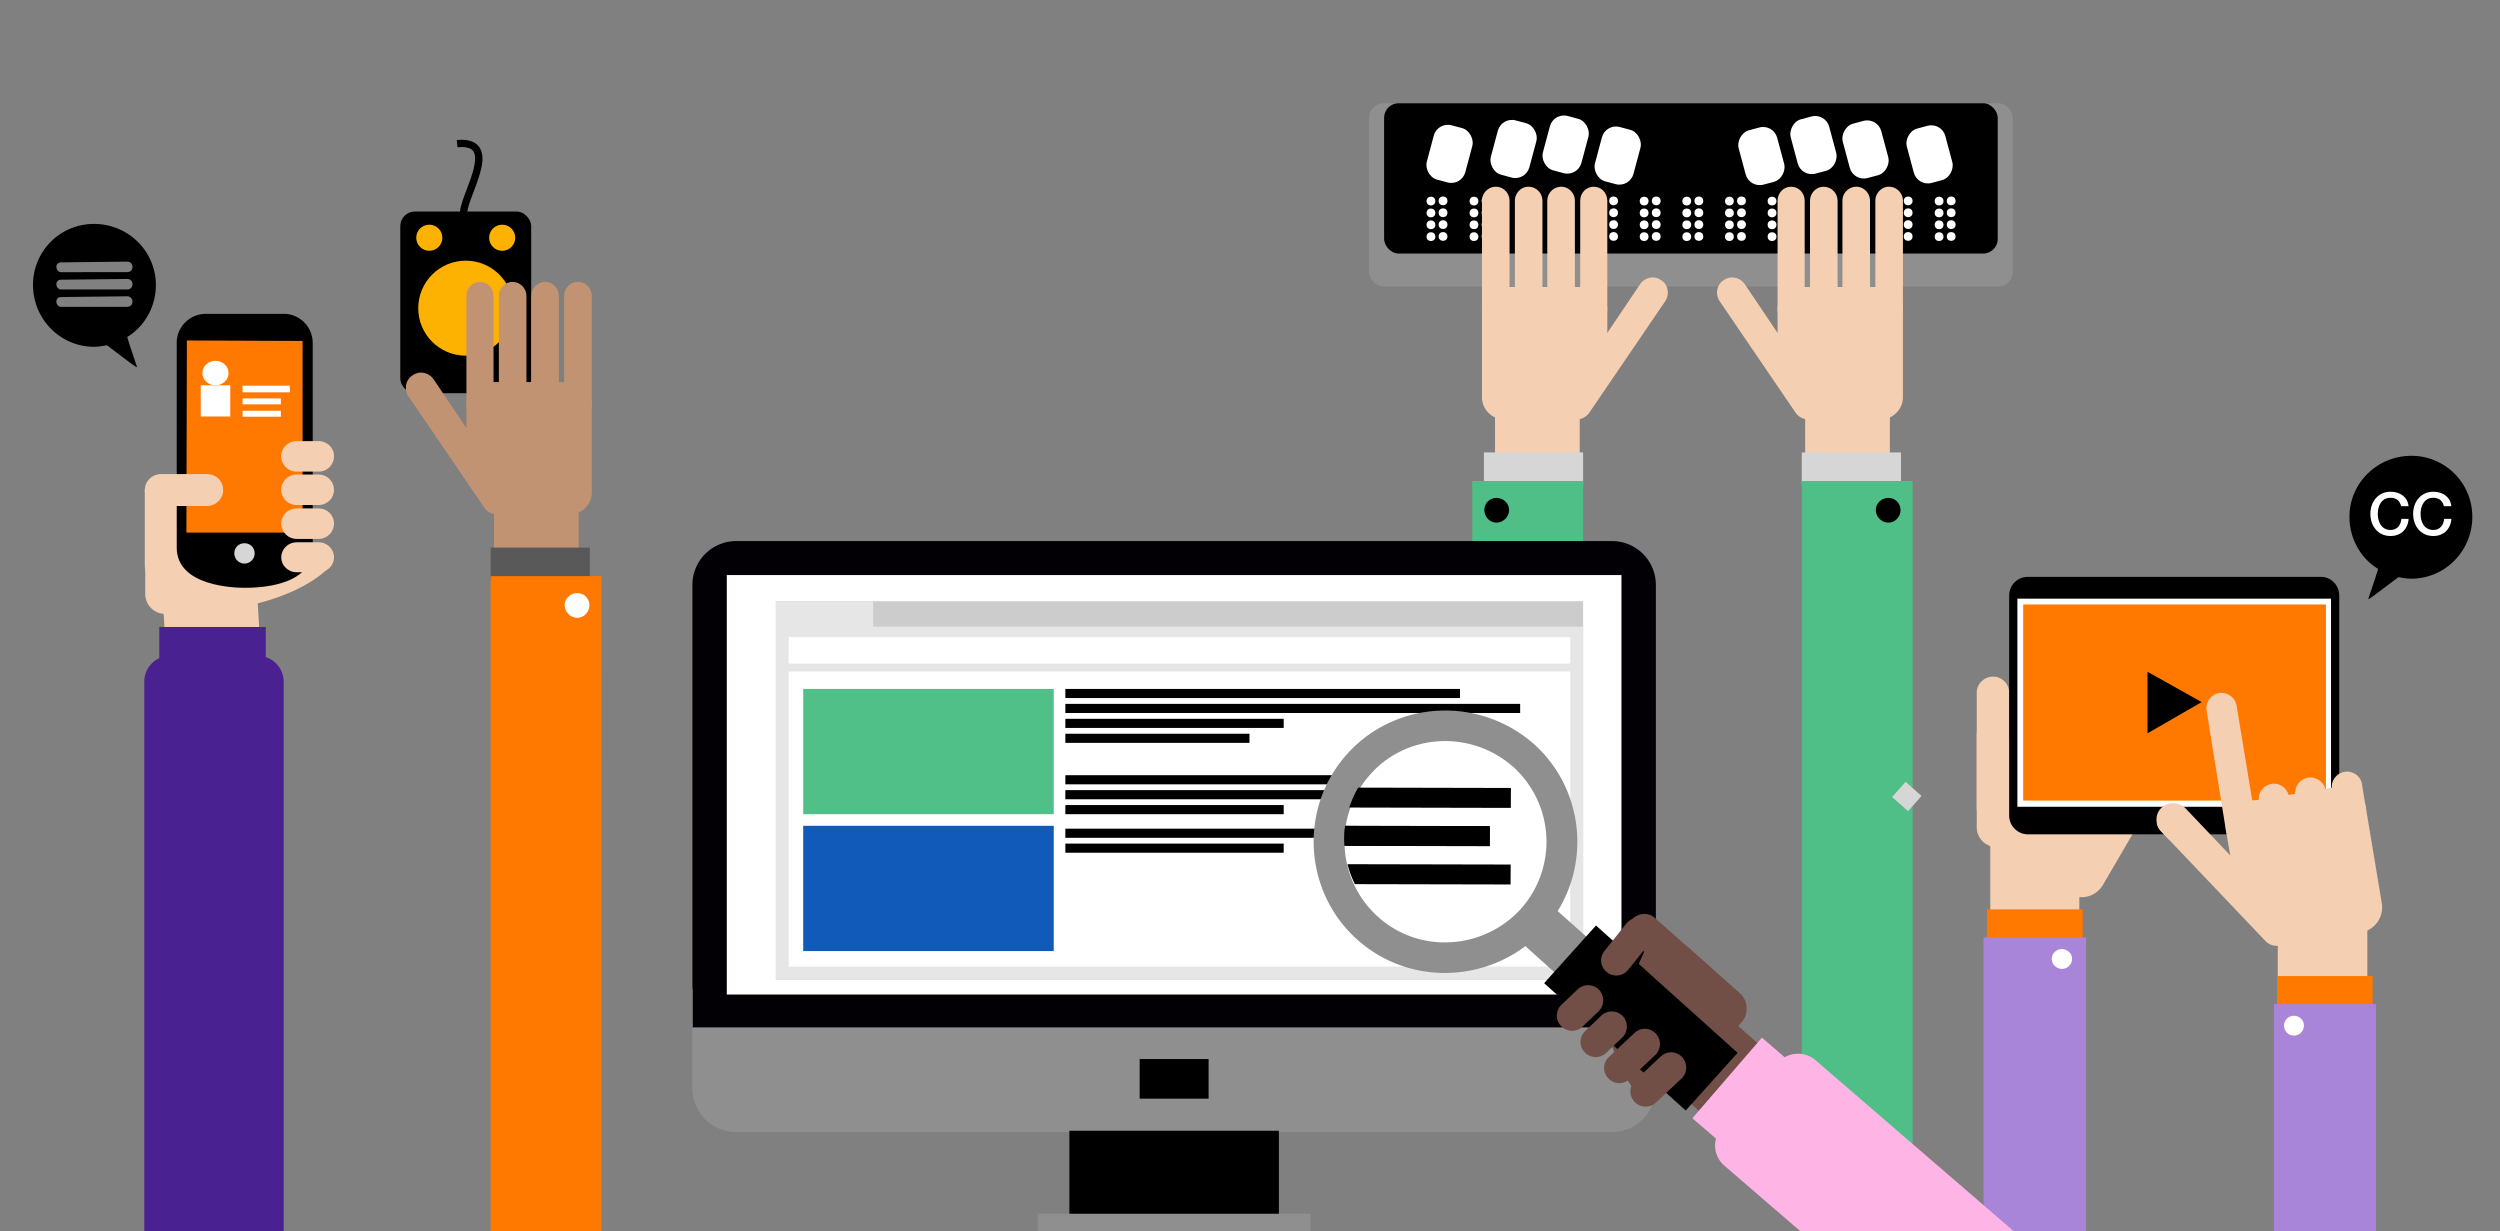 <svg xmlns="http://www.w3.org/2000/svg" viewBox="0 0 177.271 87.313" height="330" width="670">
  <rect x="0" y="0" width="177.271" height="87.313" fill="#808080" stroke="none"/>
  <defs>
    <clipPath id="b" clipPathUnits="userSpaceOnUse">
      <circle transform="rotate(-1.112)" r="27.175" cy="713.797" cx="359.366" fill="red" stroke-width="7.508" stroke-linejoin="round"/>
    </clipPath>
    <clipPath id="a" clipPathUnits="userSpaceOnUse">
      <path fill="#fff" stroke-width=".794" stroke-linejoin="round" d="M4.536 364.469h208.076v90.714H4.536z"/>
    </clipPath>
  </defs>
  <g transform="matrix(.389 0 0 .389 60.542 5.99)">
    <rect ry="2.646" rx="2.646" y="179.334" x="296.044" height="33.409" width="117.331" transform="translate(-202.117 -175.914)" fill="#8f8f8f"/>
    <rect ry="2.646" rx="2.646" y="179.334" x="298.783" height="27.395" width="111.852" transform="translate(-202.117 -175.914)"/>
    <g fill="#fff" transform="rotate(15)">
      <rect ry="2.646" rx="2.646" y="-21.014" x="104.53" height="10.253" width="7.276"/>
      <rect ry="2.646" rx="2.646" y="-24.899" x="115.578" height="10.253" width="7.276"/>
      <rect ry="2.646" rx="2.646" y="-28.129" x="124.535" height="10.253" width="7.276"/>
      <rect ry="2.646" rx="2.646" y="-28.648" x="134.219" height="10.253" width="7.276"/>
    </g>
    <g transform="scale(-1 1) rotate(15 -141.392 -1098.826)" fill="#fff">
      <rect ry="2.646" rx="2.646" y="-16.105" x="89.823" height="10.253" width="7.276"/>
      <rect ry="2.646" rx="2.646" y="-19.99" x="100.871" height="10.253" width="7.276"/>
      <rect ry="2.646" rx="2.646" y="-23.22" x="109.829" height="10.253" width="7.276"/>
      <rect ry="2.646" rx="2.646" y="-23.739" x="119.512" height="10.253" width="7.276"/>
    </g>
    <g fill="#fff">
      <g transform="translate(0 -.156)">
        <circle cx="105.204" cy="21.412" r=".802"/>
        <circle cx="105.204" cy="23.572" r=".802"/>
        <circle cx="105.204" cy="25.733" r=".802"/>
        <circle cx="105.204" cy="27.893" r=".802"/>
      </g>
      <g transform="translate(0 -.156)">
        <circle cx="107.409" cy="21.378" r=".802"/>
        <circle cx="107.409" cy="23.539" r=".802"/>
        <circle cx="107.409" cy="25.699" r=".802"/>
        <circle cx="107.409" cy="27.86" r=".802"/>
      </g>
    </g>
    <g fill="#fff">
      <g transform="translate(7.842 -.156)">
        <circle cx="105.204" cy="21.412" r=".802"/>
        <circle cx="105.204" cy="23.572" r=".802"/>
        <circle cx="105.204" cy="25.733" r=".802"/>
        <circle cx="105.204" cy="27.893" r=".802"/>
      </g>
      <g transform="translate(7.842 -.156)">
        <circle cx="107.409" cy="21.378" r=".802"/>
        <circle cx="107.409" cy="23.539" r=".802"/>
        <circle cx="107.409" cy="25.699" r=".802"/>
        <circle cx="107.409" cy="27.86" r=".802"/>
      </g>
    </g>
    <g fill="#fff">
      <g transform="translate(31.088 -.156)">
        <circle cx="105.204" cy="21.412" r=".802"/>
        <circle cx="105.204" cy="23.572" r=".802"/>
        <circle cx="105.204" cy="25.733" r=".802"/>
        <circle cx="105.204" cy="27.893" r=".802"/>
      </g>
      <g transform="translate(31.088 -.156)">
        <circle cx="107.409" cy="21.378" r=".802"/>
        <circle cx="107.409" cy="23.539" r=".802"/>
        <circle cx="107.409" cy="25.699" r=".802"/>
        <circle cx="107.409" cy="27.86" r=".802"/>
      </g>
    </g>
    <g fill="#fff">
      <g transform="translate(38.86 -.156)">
        <circle cx="105.204" cy="21.412" r=".802"/>
        <circle cx="105.204" cy="23.572" r=".802"/>
        <circle cx="105.204" cy="25.733" r=".802"/>
        <circle cx="105.204" cy="27.893" r=".802"/>
      </g>
      <g transform="translate(38.86 -.156)">
        <circle cx="107.409" cy="21.378" r=".802"/>
        <circle cx="107.409" cy="23.539" r=".802"/>
        <circle cx="107.409" cy="25.699" r=".802"/>
        <circle cx="107.409" cy="27.86" r=".802"/>
      </g>
    </g>
    <g fill="#fff">
      <g transform="translate(46.632 -.156)">
        <circle cx="105.204" cy="21.412" r=".802"/>
        <circle cx="105.204" cy="23.572" r=".802"/>
        <circle cx="105.204" cy="25.733" r=".802"/>
        <circle cx="105.204" cy="27.893" r=".802"/>
      </g>
      <g transform="translate(46.632 -.156)">
        <circle cx="107.409" cy="21.378" r=".802"/>
        <circle cx="107.409" cy="23.539" r=".802"/>
        <circle cx="107.409" cy="25.699" r=".802"/>
        <circle cx="107.409" cy="27.86" r=".802"/>
      </g>
    </g>
    <g fill="#fff">
      <g transform="translate(54.404 -.156)">
        <circle cx="105.204" cy="21.412" r=".802"/>
        <circle cx="105.204" cy="23.572" r=".802"/>
        <circle cx="105.204" cy="25.733" r=".802"/>
        <circle cx="105.204" cy="27.893" r=".802"/>
      </g>
      <g transform="translate(54.404 -.156)">
        <circle cx="107.409" cy="21.378" r=".802"/>
        <circle cx="107.409" cy="23.539" r=".802"/>
        <circle cx="107.409" cy="25.699" r=".802"/>
        <circle cx="107.409" cy="27.86" r=".802"/>
      </g>
    </g>
    <g fill="#fff">
      <g transform="translate(62.176 -.156)">
        <circle cx="105.204" cy="21.412" r=".802"/>
        <circle cx="105.204" cy="23.572" r=".802"/>
        <circle cx="105.204" cy="25.733" r=".802"/>
        <circle cx="105.204" cy="27.893" r=".802"/>
      </g>
      <g transform="translate(62.176 -.156)">
        <circle cx="107.409" cy="21.378" r=".802"/>
        <circle cx="107.409" cy="23.539" r=".802"/>
        <circle cx="107.409" cy="25.699" r=".802"/>
        <circle cx="107.409" cy="27.86" r=".802"/>
      </g>
    </g>
    <g fill="#fff">
      <g transform="translate(84.784 -.156)">
        <circle cx="105.204" cy="21.412" r=".802"/>
        <circle cx="105.204" cy="23.572" r=".802"/>
        <circle cx="105.204" cy="25.733" r=".802"/>
        <circle cx="105.204" cy="27.893" r=".802"/>
      </g>
      <g transform="translate(84.784 -.156)">
        <circle cx="107.409" cy="21.378" r=".802"/>
        <circle cx="107.409" cy="23.539" r=".802"/>
        <circle cx="107.409" cy="25.699" r=".802"/>
        <circle cx="107.409" cy="27.86" r=".802"/>
      </g>
    </g>
    <g fill="#fff">
      <g transform="translate(92.627 -.156)">
        <circle cx="105.204" cy="21.412" r=".802"/>
        <circle cx="105.204" cy="23.572" r=".802"/>
        <circle cx="105.204" cy="25.733" r=".802"/>
        <circle cx="105.204" cy="27.893" r=".802"/>
      </g>
      <g transform="translate(92.627 -.156)">
        <circle cx="107.409" cy="21.378" r=".802"/>
        <circle cx="107.409" cy="23.539" r=".802"/>
        <circle cx="107.409" cy="25.699" r=".802"/>
        <circle cx="107.409" cy="27.86" r=".802"/>
      </g>
    </g>
  </g>
  <path d="M127.967 21.958c0 .549-.412.995-.961.995-.55 0-.961-.446-.961-.995v-7.722c0-.55.412-.995.96-.995.55 0 .962.446.962.995z" fill="#f4cfb2"/>
  <path d="M133.458 20.345h-5.834c-.893 0-1.58.72-1.58 1.613v4.633l2.129 3.157h5.182c.858 0 1.579-.72 1.579-1.579v-6.211c0-.893-.584-1.613-1.476-1.613z" fill="#f4cfb2"/>
  <path d="M128.447 22.678c-.926 0-1.75.378-2.402.927l-2.334-3.466c-.343-.48-.995-.618-1.475-.275-.515.309-.618.995-.31 1.476l5.423 7.962c.206.274.515.412.824.446h.274c1.922 0 3.535-1.579 3.535-3.535a3.53 3.53 0 00-3.535-3.535zM127.692 14.648v-.618c0-.24-.171-.446-.412-.446h-.549a.454.454 0 00-.446.446v.618z" fill="#f4cfb2"/>
  <path d="M130.3 21.958c0 .549-.446.995-.995.995-.515 0-.96-.446-.96-.995v-7.722c0-.55.445-.995.96-.995.55 0 .996.446.996.995z" fill="#f4cfb2"/>
  <path d="M130.026 14.648v-.618a.454.454 0 00-.446-.446h-.55c-.24 0-.411.206-.411.446v.618zM132.6 21.958c0 .549-.446.995-.961.995a.996.996 0 01-.995-.995v-7.722c0-.55.446-.995.995-.995.515 0 .96.446.96.995z" fill="#f4cfb2"/>
  <path d="M132.325 14.648v-.618a.454.454 0 00-.446-.446h-.515a.454.454 0 00-.446.446v.618zM134.934 21.958c0 .549-.447.995-.996.995-.514 0-.96-.446-.96-.995v-7.722c0-.55.446-.995.96-.995.55 0 .996.446.996.995z" fill="#f4cfb2"/>
  <path d="M134.625 14.648v-.618c0-.24-.172-.446-.412-.446h-.55a.454.454 0 00-.445.446v.618zM128.001 33.008c1.236.206 2.06.755 3.363.755.721 0 1.922-.034 2.643-.103v-4.358h-6.006z" fill="#f4cfb2"/>
  <path d="M134.796 34.381h-7.035v-2.3h7.035z" fill="#d6d6d6"/>
  <path d="M135.62 82.589h-7.86V34.107h7.86z" fill="#50be87"/>
  <path d="M133.012 36.166c0 .48.412.892.892.892.48 0 .858-.412.858-.892a.85.85 0 00-.858-.858c-.48 0-.892.377-.892.858z"/>
  <path d="M112.05 21.958c0 .549.412.995.961.995.55 0 .961-.446.961-.995v-7.722c0-.55-.412-.995-.96-.995-.55 0-.962.446-.962.995z" fill="#f4cfb2"/>
  <path d="M106.56 20.345h5.833c.893 0 1.579.72 1.579 1.613v4.633l-2.128 3.157h-5.182c-.858 0-1.579-.72-1.579-1.579v-6.211c0-.893.584-1.613 1.476-1.613z" fill="#f4cfb2"/>
  <path d="M111.57 22.678c.926 0 1.75.378 2.402.927l2.334-3.466c.343-.48.995-.618 1.475-.275.515.309.618.995.31 1.476l-5.423 7.962a1.172 1.172 0 01-.824.446h-.274c-1.922 0-3.535-1.579-3.535-3.535a3.53 3.53 0 013.535-3.535zM112.325 14.648v-.618c0-.24.171-.446.412-.446h.549c.24 0 .446.206.446.446v.618z" fill="#f4cfb2"/>
  <path d="M109.716 21.958c0 .549.447.995.996.995.514 0 .96-.446.96-.995v-7.722c0-.55-.446-.995-.96-.995a.996.996 0 00-.996.995z" fill="#f4cfb2"/>
  <path d="M109.991 14.648v-.618c0-.24.206-.446.446-.446h.55c.24 0 .411.206.411.446v.618zM107.417 21.958c0 .549.446.995.961.995.55 0 .995-.446.995-.995v-7.722a.996.996 0 00-.995-.995c-.515 0-.96.446-.96.995z" fill="#f4cfb2"/>
  <path d="M107.692 14.648v-.618c0-.24.206-.446.446-.446h.515c.24 0 .446.206.446.446v.618zM105.083 21.958c0 .549.447.995.996.995.514 0 .96-.446.96-.995v-7.722c0-.55-.446-.995-.96-.995a.996.996 0 00-.996.995z" fill="#f4cfb2"/>
  <path d="M105.392 14.648v-.618c0-.24.172-.446.412-.446h.55c.24 0 .445.206.445.446v.618zM112.016 33.008c-1.236.206-2.06.755-3.363.755-.721 0-1.922-.034-2.643-.103v-4.358h6.006z" fill="#f4cfb2"/>
  <path d="M105.22 34.381h7.036v-2.3h-7.035z" fill="#d6d6d6"/>
  <path d="M104.397 67.154h7.859V34.107h-7.859z" fill="#50be87"/>
  <path d="M107.005 36.166c0 .48-.412.892-.892.892-.48 0-.858-.412-.858-.892a.85.85 0 01.858-.858c.48 0 .892.377.892.858z"/>
  <g>
    <path d="M149.125 62.733a1.754 1.754 0 01-2.402.652l-5.629-3.398a1.794 1.794 0 01-.652-2.437l2.368-4.118a1.794 1.794 0 012.437-.652l5.628 3.398a1.794 1.794 0 01.652 2.436z" fill="#f4cfb2"/>
    <path d="M142.467 52.471l-2.3-.515v5.32c0 .96.79 1.716 1.75 1.716h3.193c.205-.55.308-1.167.308-1.785 0-2.093-1.2-3.912-2.951-4.736z" fill="#f4cfb2"/>
    <path d="M142.467 58.683c0 .652-.515 1.167-1.133 1.167v.137c-.652 0-1.166-.652-1.166-1.304v-9.575c0-.618.514-1.133 1.166-1.133.618 0 1.133.515 1.133 1.133z" fill="#f4cfb2"/>
    <path d="M142.158 49.691v-.72a.505.505 0 00-.515-.515h-.617c-.31 0-.515.206-.515.515v.72z" fill="#f4cfb2"/>
    <path d="M165.873 57.825c0 .72-.584 1.338-1.305 1.338h-20.763a1.34 1.34 0 01-1.338-1.338v-15.58c0-.756.583-1.34 1.338-1.34h20.763c.721 0 1.305.584 1.305 1.34z"/>
    <path d="M165.29 57.207h-22.24V42.45h22.24z" fill="#fff"/>
    <path fill="#ff7900" d="M143.462 42.862h21.467V56.77h-21.467z"/>
    <path d="M147.443 68.224h-6.314v-8.752h6.314z" fill="#f4cfb2"/>
    <path d="M147.683 66.714h-6.795v-2.231h6.795z" fill="#ff7900"/>
    <path d="M147.924 87.346h-7.276V66.473h7.276z" fill="#a885d8"/>
    <path d="M146.928 67.983c0 .412-.343.721-.72.721a.725.725 0 01-.72-.72c0-.378.342-.687.72-.687.377 0 .72.309.72.686z" fill="#fff"/>
    <path d="M160.004 58.573c.069.583-.309 1.132-.892 1.235a1.097 1.097 0 01-1.27-.892l-1.373-8.51a1.115 1.115 0 01.892-1.27 1.106 1.106 0 011.236.926zM162.578 58.127a1.097 1.097 0 01-.892 1.27 1.106 1.106 0 01-1.236-.927l-.274-1.647c-.103-.584.308-1.133.892-1.236.583-.103 1.132.31 1.235.893zM165.186 57.715c.103.583-.309 1.133-.892 1.235a1.097 1.097 0 01-1.27-.892l-.274-1.647c-.07-.618.308-1.167.926-1.27a1.106 1.106 0 011.236.927zM167.76 57.303c.103.584-.309 1.133-.892 1.236-.584.103-1.133-.31-1.236-.893l-.274-1.681c-.103-.584.309-1.133.892-1.236.583-.103 1.167.31 1.236.893z" fill="#f4cfb2"/>
    <path d="M165.735 55.793l-6.417 1.064c-.961.137-1.613 1.064-1.476 2.025l.858 5.113 2.883 3.055 5.834-.927a1.816 1.816 0 001.476-2.059l-1.133-6.795c-.137-.961-1.064-1.613-2.025-1.476z" fill="#f4cfb2"/>
    <path d="M160.622 59.26a4.042 4.042 0 00-2.437 1.44l-3.226-3.397a1.224 1.224 0 00-1.682-.034c-.48.446-.48 1.201-.034 1.681l7.379 7.757c.24.274.617.411.995.343h.103c.034 0 .103-.035.172-.035 2.127-.343 3.603-2.368 3.26-4.495-.378-2.162-2.368-3.604-4.53-3.26zM158.391 50.542l-.137-.652c-.035-.274-.275-.446-.55-.412l-.583.103c-.274.035-.446.275-.412.55l.103.686z" fill="#f4cfb2"/>
    <path d="M153.243 58.95l.584.618 1.063-1.064-.583-.617c-.24-.24-.618-.24-.892 0l-.48.48c.034.206.137.412.308.583zM167.863 72.472h-6.349v-8.751h6.35z" fill="#f4cfb2"/>
    <path d="M168.24 71.443h-6.76v-2.231h6.76z" fill="#ff7900"/>
    <path d="M168.48 87.346h-7.24V71.202h7.24z" fill="#a885d8"/>
    <path d="M163.367 72.712c0 .412-.309.721-.72.721-.378 0-.687-.309-.687-.72 0-.378.31-.687.687-.687.411 0 .72.309.72.686z" fill="#fff"/>
    <path d="M152.328 47.721v4.189l3.683-2.126z" stroke="#000" stroke-width=".103"/>
  </g>
  <g>
    <path d="M49.125 67.88h68.29v5.05h-68.29zm3.084-29.513h62.093a3.106 3.106 0 013.113 3.113v28.338a3.106 3.106 0 01-3.113 3.113H52.21a3.106 3.106 0 01-3.113-3.113V41.48a3.106 3.106 0 013.113-3.113z" fill="#020004"/>
    <path fill="#fff" d="M51.535 40.776h63.441v29.745H51.535z"/>
    <path d="M193.354 307.71H17.859v-12.978h175.495zm-7.925 75.847H25.86c-4.432 0-8-3.568-8-8v-72.825c0-4.432 3.568-8 8-8h159.57c4.432 0 8 3.568 8 8v72.825c0 4.432-3.568 8-8 8z" clip-path="url(#a)" transform="matrix(.389 0 0 .389 42.146 -68.925)" fill="#8f8f8f"/>
    <path d="M75.828 80.181h14.856v6.03H75.828z"/>
    <path fill="#8f8f8f" d="M73.585 86.064h19.341v1.25H73.585z"/>
    <path d="M80.812 75.096H85.7v2.808h-4.888z"/>
    <path fill="#ccc" d="M55.013 42.63h57.243v26.838H55.013z"/>
    <path fill="#e6e6e6" d="M55.013 42.63h6.903v1.806h-6.903zM55.013 44.437h57.243v25.032H55.013z"/>
    <path fill="#fff" d="M55.925 45.18h55.419v1.876h-55.42zM55.925 47.614h55.419V68.54h-55.42z"/>
    <path fill="#50bf88" d="M56.954 48.85H74.72v8.882H56.954z"/>
    <path fill="#115ab9" d="M56.954 58.556H74.72v8.882H56.954z"/>
    <path d="M75.543 48.85h27.984v.647H75.543zM75.543 49.909h32.249v.647h-32.25zM75.543 50.968h15.482v.647H75.543zM75.543 52.027h13.055v.647H75.543zM75.543 54.967h27.984v.647H75.543zM75.543 56.026h32.249v.647h-32.25zM75.543 57.085h15.482v.647H75.543zM75.543 58.761H106.1v.648H75.543zM75.543 59.82h15.482v.648H75.543z"/>
  </g>
  <g>
    <path d="M116.115 77.512s1.435 1.654 7.406-5.068c.479-.54.447-1.485-.143-2.01l-3.669-3.259c-.59-.524-2.768-.48-3.077.209l-2.456 5.486c-.322.72 1.015 3.822 1.94 4.642z" fill="#714e46"/>
    <path d="M119.558 70.13c.488.432 1.214.39 1.625-.073a1.157 1.157 0 00-.098-1.647l-3.746-3.328c-.462-.41-1.188-.367-1.621.12a1.143 1.143 0 00.094 1.6z" fill="#714e46"/>
    <path d="M135.296 57.519l.957-1.078-1.129-1.003-.957 1.078z" fill="#d6d6d6"/>
    <path fill="#714e46" d="M118.415 76.944l4.21-4.75 2.722 2.412-4.211 4.75z"/>
    <path d="M123.508 79.315a.47.47 0 01.04.679.49.49 0 01-.678.04c-.18-.16-.2-.5-.04-.679a.49.49 0 01.678-.04zM124.508 80.204a.47.47 0 01.04.678.49.49 0 01-.678.04c-.18-.159-.174-.475-.014-.655.182-.205.473-.222.652-.063zM125.535 81.116c.18.16.197.45.014.655-.16.18-.473.223-.652.063a.49.49 0 01-.04-.678.47.47 0 01.678-.04z" fill="#ff8ad4"/>
    <path d="M107.845 53.692c3.258 3.014 3.526 8.046.6 11.3-3.01 3.346-8.041 3.614-11.3.6-3.342-2.921-3.609-7.953-.6-11.3 2.926-3.254 7.958-3.52 11.3-.6z" fill="#fff"/>
    <path d="M95.528 53.46c-3.428 3.812-3.114 9.727.698 13.154 3.811 3.427 9.726 3.113 13.242-.703 3.427-3.811 3.113-9.726-.699-13.153-3.9-3.423-9.814-3.109-13.241.703zm12.27 11.035c-2.679 2.886-7.18 3.125-10.063.534a7.15 7.15 0 01-.539-10.152c2.592-2.882 7.094-3.12 10.064-.534a7.15 7.15 0 01.539 10.152z" fill="#8f8f8f"/>
    <path d="M121.705 74.645l-2.252 2.598-12.178-10.95 2.257-2.51z" fill="#8f8f8f"/>
    <path d="M123.21 74.654l-3.677 4.09-10.04-9.028 3.677-4.09z"/>
    <g clip-path="url(#b)" transform="matrix(.265 .005 -.005 .265 7.173 -129.65)">
      <path d="M390.367 698.057l-46.326.772-.078-5.333 46.326-.772zM384.767 708.361l-46.326.772-.078-5.333 46.326-.771z"/>
      <path d="M384.961 708.407l-46.325.772-.078-5.333 46.326-.772zM390.688 718.54l-48.243.81-.077-5.334 48.243-.808z"/>
    </g>
    <g fill="#714e46">
      <path d="M115.03 73.572c.423-.39.434-1.097.044-1.52a1.084 1.084 0 00-1.52-.042l-1.14 1.086c-.44.42-.463 1.08-.043 1.52.39.422 1.08.462 1.52.042zM119.234 76.48c.44-.42.434-1.097.043-1.52a1.057 1.057 0 00-1.52-.043l-1.805 1.693c-.44.42-.463 1.08-.043 1.52.39.423 1.08.463 1.52.043zM113.352 71.712c.422-.39.433-1.097.043-1.52a1.084 1.084 0 00-1.52-.043l-1.14 1.086c-.44.42-.463 1.08-.042 1.52.39.423 1.08.463 1.52.043zM117.373 74.812c.44-.42.433-1.096.042-1.519a1.057 1.057 0 00-1.52-.043l-1.805 1.693c-.44.42-.463 1.08-.043 1.52.39.422 1.08.463 1.52.043z"/>
    </g>
    <path d="M117.003 66.83a1.084 1.084 0 00-.174-1.51 1.057 1.057 0 00-1.51.174l-1.546 1.934a1.057 1.057 0 00.175 1.51 1.071 1.071 0 001.51-.175z" fill="#714e46"/>
  </g>
  <g fill="#ffb4e6">
    <path d="M126.65 75.056l-4.931 5.717-1.716-1.48 4.932-5.716z"/>
    <path d="M127.537 74.72a1.89 1.89 0 00-1.472.647l-3.99 4.626a1.882 1.882 0 00.196 2.662l5.438 4.691h15.132l-14.114-12.175a1.873 1.873 0 00-1.19-.452z"/>
  </g>
  <path d="M21.762 38.007c0 .789 1.58.96 1.58 2.196 0 0-2.678 3.329-11.635 3.329a1.413 1.413 0 01-1.407-1.407V36.6c0-.79.618-1.408 1.407-1.408h6.83c.789 0 1.406.618 1.406 1.408z" fill="#f4cfb2"/>
  <path d="M12.565 35.261l-2.3-.515v5.32c0 .96.79 1.75 1.75 1.75h3.227c.206-.55.309-1.167.309-1.785 0-2.093-1.236-3.912-2.986-4.77z" fill="#f4cfb2"/>
  <path d="M22.174 38.865c-.034 2.814-4.118 2.814-4.839 2.814-.72 0-4.77-.103-4.804-2.814V24.279c0-1.098.926-2.025 2.059-2.025h5.56c1.098 0 2.024.927 2.024 2.06z"/>
  <path d="M21.454 37.766h-8.237l.034-13.624 8.203.034z" fill="#ff7900"/>
  <path d="M18.056 39.242c0 .378-.309.72-.72.72a.725.725 0 01-.721-.72c0-.412.308-.72.72-.72s.721.308.721.72z" fill="#d6d6d6"/>
  <path d="M11.432 35.879c-.652 0-1.166-.515-1.166-1.133 0-.617.514-1.132 1.166-1.132h3.226c.652 0 1.167.48 1.167 1.132 0 .618-.515 1.133-1.167 1.133zM21.042 40.58c-.618 0-1.099-.48-1.099-1.063 0-.584.481-1.064 1.099-1.064h1.544c.618 0 1.098.48 1.098 1.064 0 .583-.48 1.064-1.098 1.064zM21.042 38.213c-.618 0-1.099-.48-1.099-1.099 0-.583.481-1.064 1.099-1.064h1.544c.618 0 1.098.48 1.098 1.064 0 .618-.48 1.099-1.098 1.099zM21.042 35.81c-.618 0-1.099-.48-1.099-1.064 0-.617.481-1.098 1.099-1.098h1.544c.618 0 1.098.48 1.098 1.098 0 .584-.48 1.064-1.098 1.064z" fill="#f4cfb2"/>
  <path d="M11.053 20.208c0-2.405-1.978-4.33-4.383-4.33a4.311 4.311 0 00-4.329 4.33c0 2.405 1.924 4.382 4.33 4.382.32 0 .587-.053.908-.107.801.588 2.084 1.604 2.137 1.55 0-.053-.427-1.229-.694-2.138 1.229-.748 2.03-2.137 2.03-3.687zm-6.734-1.604l4.703-.053c.213 0 .374.16.374.374s-.16.374-.374.374H4.319c-.16 0-.321-.16-.321-.374s.16-.32.32-.32zm0 1.23l4.703-.054c.213 0 .374.16.374.374s-.16.374-.374.374H4.319c-.16 0-.321-.16-.321-.374s.16-.32.32-.32zm4.703 1.924H4.319c-.16 0-.321-.16-.321-.375 0-.213.16-.32.32-.32l4.704-.054c.213 0 .374.16.374.374s-.16.375-.374.375z"/>
  <path d="M21.454 34.026H20.8c-.24 0-.446.206-.446.48v.55c0 .24.206.445.446.445h.653zM14.11 35.536h.72c.275 0 .515-.24.515-.515v-.618a.528.528 0 00-.515-.515h-.72zM21.454 36.394H20.8c-.24 0-.446.206-.446.48v.55c0 .24.206.445.446.445h.653zM21.454 38.762H20.8c-.24 0-.446.206-.446.48v.55c0 .274.206.48.446.48h.653zM11.776 46.45c1.407.136 2.368.72 3.809.617a27.048 27.048 0 002.917-.31l-.274-4.838-6.693.412zM21.042 33.442c-.618 0-1.099-.48-1.099-1.098 0-.583.481-1.064 1.099-1.064h1.544c.618 0 1.098.48 1.098 1.064 0 .618-.48 1.098-1.098 1.098z" fill="#f4cfb2"/>
  <path d="M21.454 31.589H20.8c-.24 0-.446.206-.446.48v.55c0 .274.206.48.446.48h.653z" fill="#f4cfb2"/>
  <path d="M18.845 46.724h-7.55v-2.265h7.55z" fill="#492191"/>
  <path d="M20.115 87.346V48.324c0-1.004-.858-1.84-1.887-1.84h-6.11c-1.063 0-1.887.836-1.887 1.84v39.022z" fill="#492191"/>
  <g transform="matrix(.103 0 0 .103 164.16 -53.684)">
    <rect width="90.115" height="125.063" x="-1318.216" y="666.833" rx="10" ry="10"/>
    <circle cx="-1273.158" cy="733.364" r="32.701" fill="#fdb201"/>
    <g transform="translate(1.06 2)" fill="#fdb201">
      <circle r="8.987" cy="682.874" cx="-1299.307"/>
      <circle r="8.987" cy="682.874" cx="-1249.132"/>
    </g>
    <path style="line-height:normal;font-variant-ligatures:normal;font-variant-position:normal;font-variant-caps:normal;font-variant-numeric:normal;font-variant-alternates:normal;font-feature-settings:normal;text-indent:0;text-align:start;text-decoration-line:none;text-decoration-style:solid;text-decoration-color:#000;text-transform:none;text-orientation:mixed;white-space:normal;shape-padding:0;isolation:auto;mix-blend-mode:normal;solid-color:#000;solid-opacity:1" d="M-1273.516 617.549c-1.738-.167-3.663-.147-5.802.052l.462 4.979c3.773-.351 6.438 0 8.176.687 1.738.688 2.617 1.6 3.23 2.922 1.228 2.644.828 7.505-.72 13.006s-4.04 11.553-5.998 16.893c-.98 2.67-1.827 5.16-2.354 7.41-.527 2.249-.845 4.25-.207 6.271l4.768-1.506c-.11-.35-.13-1.749.308-3.625.44-1.875 1.228-4.232 2.18-6.828 1.904-5.191 4.45-11.34 6.115-17.26 1.666-5.919 2.657-11.699.444-16.466-1.107-2.384-3.154-4.368-5.926-5.465-1.386-.548-2.938-.903-4.676-1.07z" color="#000" font-weight="400" font-family="sans-serif" overflow="visible"/>
  </g>
  <g>
    <path d="M34.995 28.705c0 .55-.412.995-.96.995-.55 0-.962-.446-.962-.995v-7.722c0-.549.412-.995.961-.995.55 0 .961.446.961.995z" fill="#c19372"/>
    <path d="M40.486 27.092h-5.834c-.892 0-1.579.721-1.579 1.613v4.633l2.128 3.158h5.182c.858 0 1.579-.721 1.579-1.579v-6.212c0-.892-.583-1.613-1.476-1.613z" fill="#c19372"/>
    <path d="M35.476 29.426c-.927 0-1.75.377-2.403.927l-2.333-3.467c-.344-.48-.996-.617-1.476-.274-.515.309-.618.995-.309 1.476l5.422 7.962c.206.274.515.411.824.446H35.476c1.922 0 3.535-1.579 3.535-3.535a3.53 3.53 0 00-3.535-3.535zM34.72 21.395v-.617c0-.24-.17-.447-.411-.447h-.55a.454.454 0 00-.445.447v.617z" fill="#c19372"/>
    <path d="M37.329 28.705c0 .55-.446.995-.995.995-.515 0-.961-.446-.961-.995v-7.722c0-.549.446-.995.96-.995.55 0 .996.446.996.995z" fill="#c19372"/>
    <path d="M37.054 21.395v-.617a.454.454 0 00-.446-.447h-.549c-.24 0-.412.206-.412.447v.617zM39.628 28.705c0 .55-.446.995-.96.995a.996.996 0 01-.996-.995v-7.722c0-.549.446-.995.995-.995.515 0 .961.446.961.995z" fill="#c19372"/>
    <path d="M39.354 21.395v-.617a.454.454 0 00-.446-.447h-.515a.454.454 0 00-.446.447v.617zM41.962 28.705c0 .55-.446.995-.995.995-.515 0-.961-.446-.961-.995v-7.722c0-.549.446-.995.96-.995.55 0 .996.446.996.995z" fill="#c19372"/>
    <path d="M41.653 21.395v-.617c0-.24-.171-.447-.412-.447h-.549a.454.454 0 00-.446.447v.617zM35.03 39.756c1.235.206 2.059.755 3.363.755.72 0 1.922-.034 2.642-.103V36.05H35.03z" fill="#c19372"/>
    <path d="M41.825 41.129h-7.036v-2.3h7.036z" fill="#595959"/>
    <path d="M42.648 87.346H34.79V40.854h7.86z" fill="#ff7900"/>
    <path d="M40.04 42.913c0 .48.412.893.892.893.48 0 .858-.412.858-.893a.85.85 0 00-.858-.858c-.48 0-.892.378-.892.858z" fill="#fff"/>
  </g>
  <path d="M166.596 36.652c0-2.406 1.978-4.33 4.383-4.33a4.311 4.311 0 014.329 4.33c0 2.405-1.924 4.382-4.33 4.382-.32 0-.587-.053-.908-.107-.802.588-2.084 1.603-2.138 1.55 0-.053.428-1.23.695-2.138-1.23-.748-2.03-2.138-2.03-3.687z"/>
  <g style="line-height:1.25" font-weight="400" font-size="40.762" font-family="HelveticaNeue LT 65 Medium" letter-spacing="0" word-spacing="0" stroke-width="2.548" fill="#fff">
    <path style="-inkscape-font-specification:'HelveticaNeue LT 65 Medium, '" d="M170.262 35.892q-.033-.13-.092-.24-.059-.109-.151-.189t-.218-.121q-.122-.046-.286-.046-.239 0-.415.096-.172.097-.281.26-.11.16-.164.365-.05.206-.05.42t.05.42q.055.205.164.37.109.159.28.255.177.097.416.097.177 0 .31-.06.135-.062.232-.167.096-.11.15-.252.055-.142.072-.306h.512q-.017.268-.117.49-.097.223-.265.387-.168.16-.394.248-.227.088-.5.088-.335 0-.604-.122-.264-.126-.449-.34-.185-.214-.285-.5-.097-.285-.097-.608 0-.319.097-.604.1-.286.285-.5.185-.214.449-.34.269-.125.604-.125.252 0 .475.07.222.068.39.202.172.13.277.32.105.188.13.432zM173.295 35.892q-.033-.13-.092-.24-.059-.109-.151-.189-.093-.08-.219-.121-.121-.046-.285-.046-.24 0-.415.096-.172.097-.282.26-.109.16-.163.365-.05.206-.05.42t.05.42q.054.205.163.37.11.159.282.255.176.097.415.097.176 0 .31-.06.135-.062.231-.167.097-.11.152-.252.054-.142.07-.306h.513q-.017.268-.118.49-.096.223-.264.387-.168.16-.394.248-.227.088-.5.088-.336 0-.604-.122-.265-.126-.45-.34-.184-.214-.285-.5-.096-.285-.096-.608 0-.319.096-.604.101-.286.286-.5.184-.214.449-.34.268-.125.604-.125.252 0 .474.07.223.068.39.202.173.13.278.32.105.188.13.432z"/>
  </g>
  <g transform="matrix(.591 0 0 .591 24.503 -115.343)" fill="#fff">
    <path d="M-17.376 241.395h3.541v3.742h-3.541z"/>
    <ellipse cx="-15.606" cy="239.925" rx="1.57" ry="1.47"/>
    <path style="line-height:normal;font-variant-ligatures:normal;font-variant-position:normal;font-variant-caps:normal;font-variant-numeric:normal;font-variant-alternates:normal;font-feature-settings:normal;text-indent:0;text-align:start;text-decoration-line:none;text-decoration-style:solid;text-decoration-color:#000;text-transform:none;text-orientation:mixed;white-space:normal;shape-padding:0;isolation:auto;mix-blend-mode:normal;solid-color:#000;solid-opacity:1" d="M-12.358 241.444v.795h5.68v-.795zM-12.358 242.967v.713h4.594v-.713zM-12.358 244.45v.712h4.594v-.712z" color="#000" font-weight="400" font-family="sans-serif" overflow="visible"/>
  </g>
</svg>
